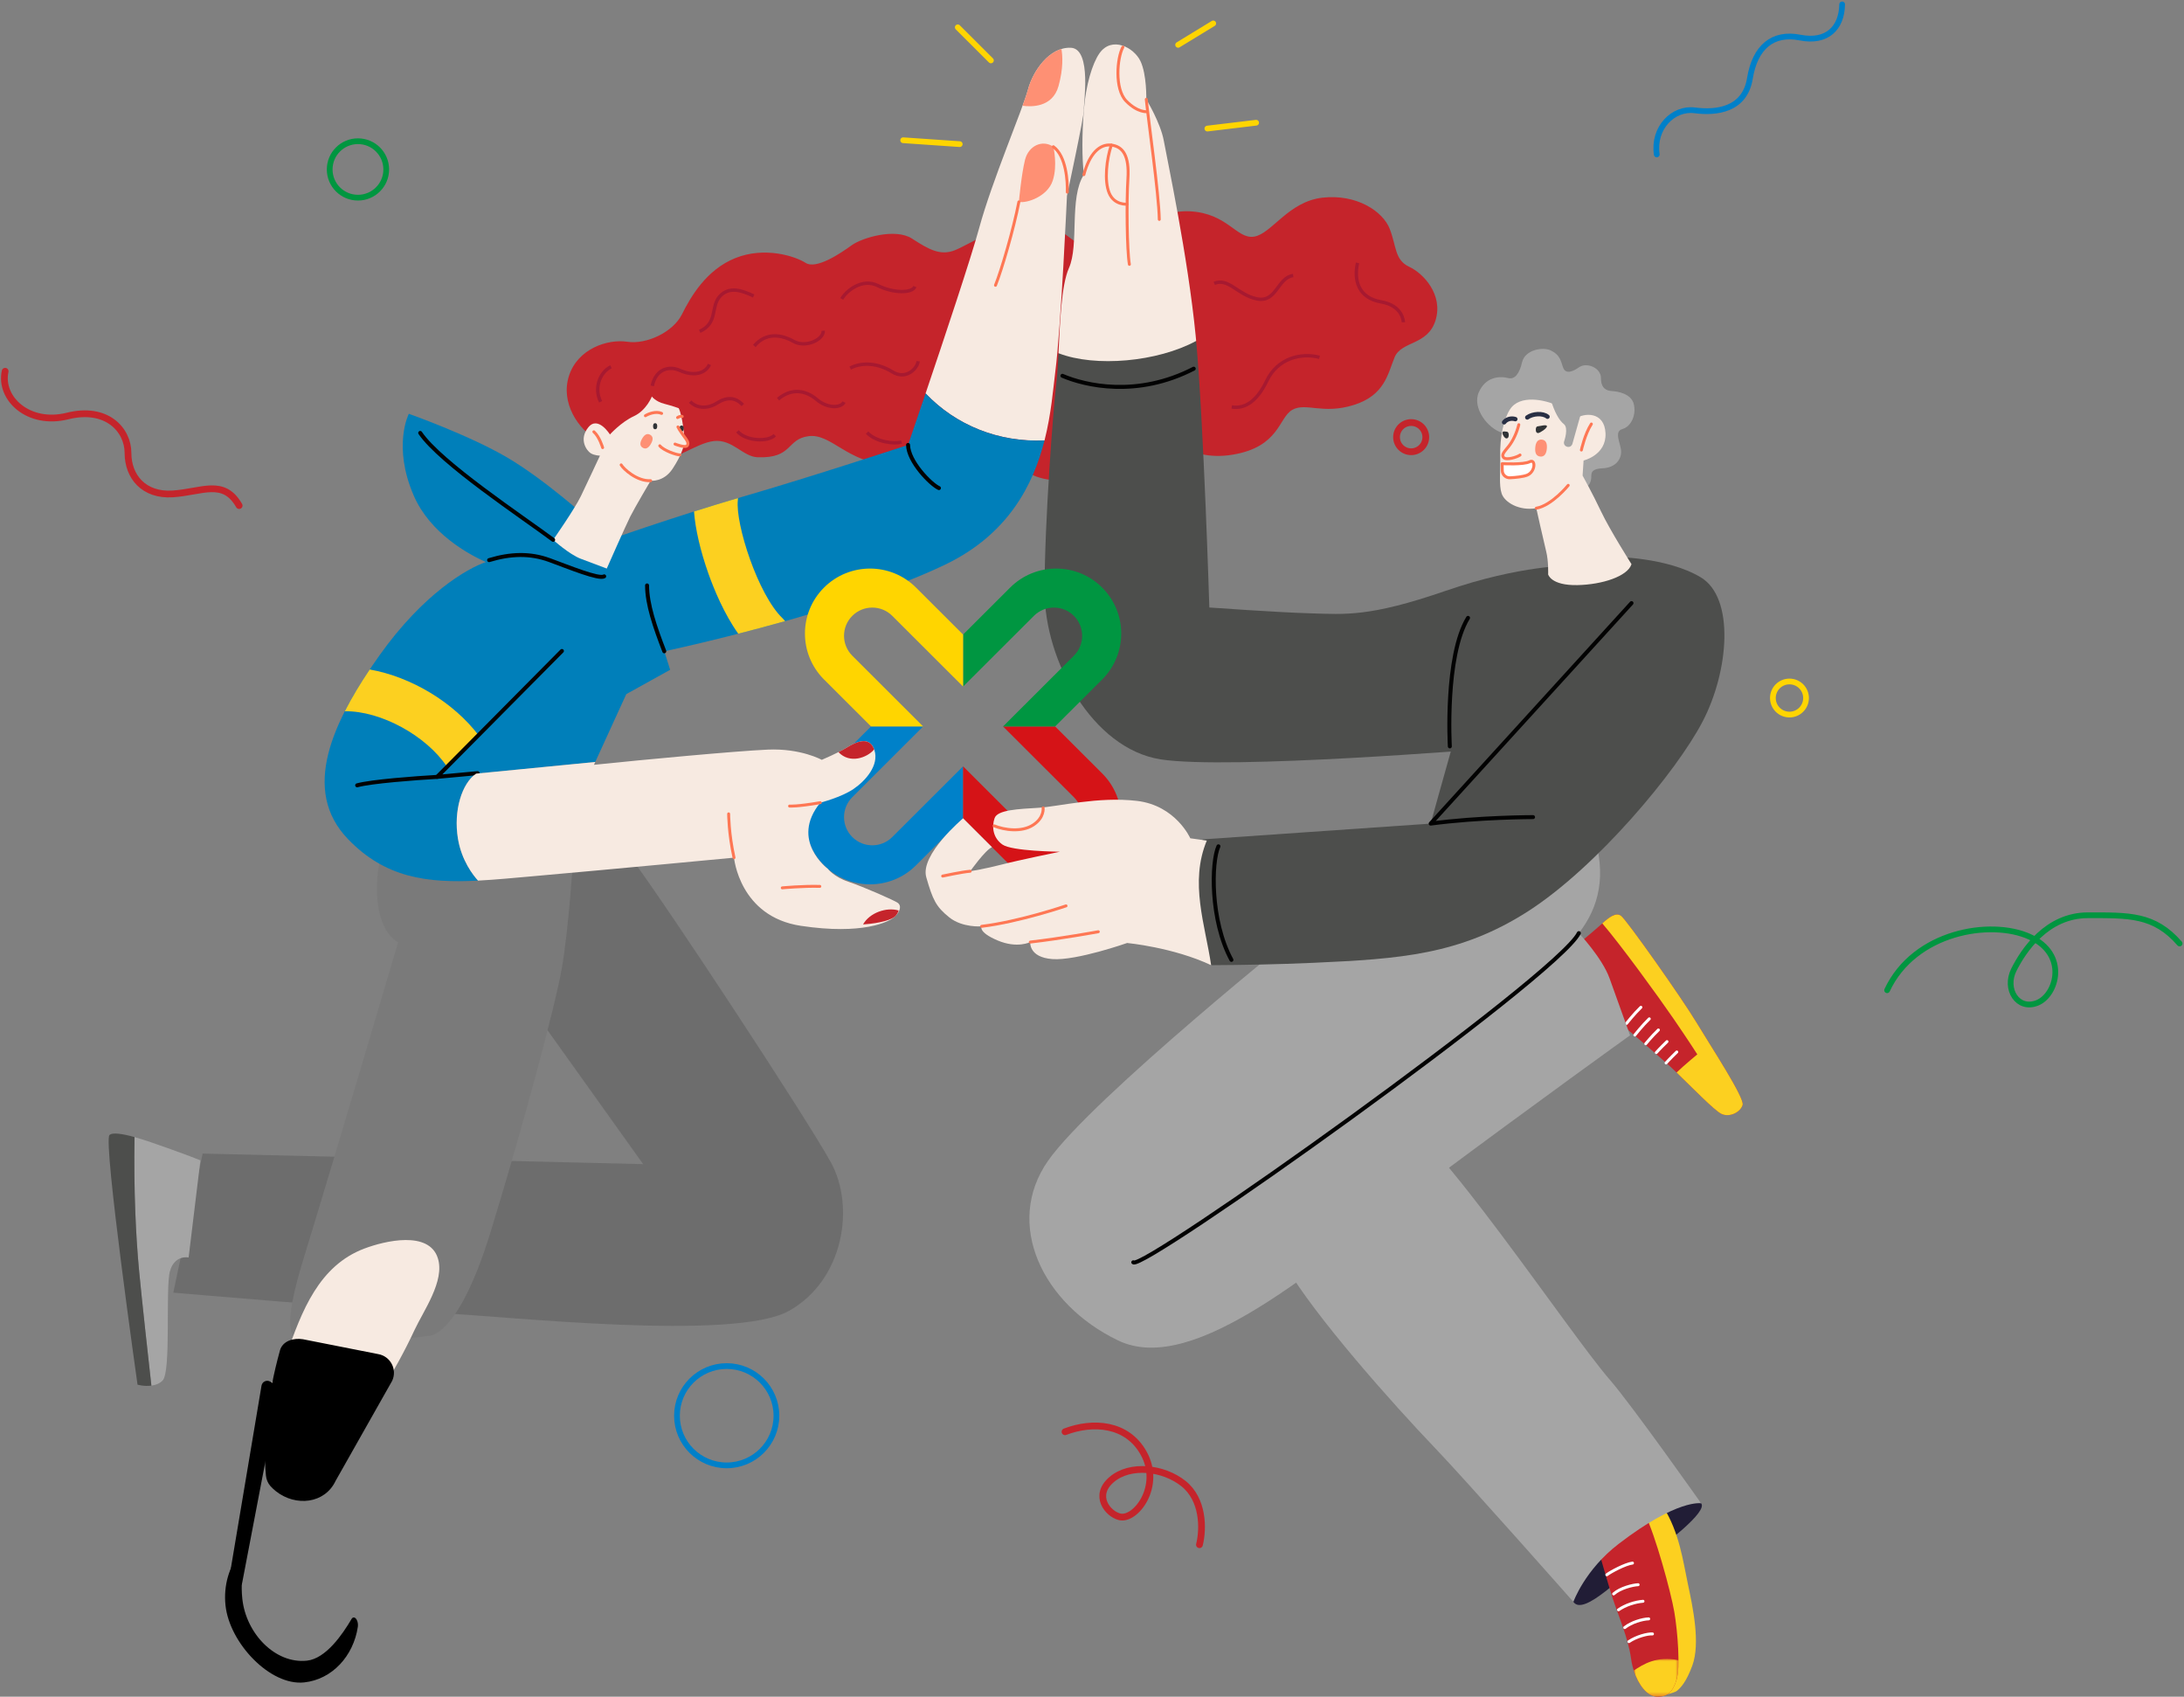 <?xml version="1.0" encoding="UTF-8"?>
<svg width="497px" height="386px" viewBox="0 0 497 386" version="1.1" xmlns="http://www.w3.org/2000/svg" xmlns:xlink="http://www.w3.org/1999/xlink">
    <rect x="0" y="0" width="497" height="386" fill="#808080" stroke="none"/>
    <title>EB83E237-3E94-459A-A87E-217DCE9F5C31</title>
    <defs>
        <polygon id="path-1" points="0 0 10.235 0 10.235 8.596 0 8.596"></polygon>
    </defs>
    <g id="3-Formacion" stroke="none" stroke-width="1" fill="none" fill-rule="evenodd">
        <g id="Once-Formacion" transform="translate(-835, -675)">
            <g id="Group-234" transform="translate(836, 676)">
                <path d="M212.238,179.256 L202.045,189.43 C199.534,191.936 195.464,191.936 192.954,189.43 C190.443,186.924 190.443,182.862 192.954,180.356 L203.147,170.182 L209.073,164.267 L197.221,164.267 L197.221,164.267 L186.513,174.955 C180.73,180.727 180.73,190.086 186.514,195.858 C192.297,201.63 201.673,201.63 207.456,195.858 L218.164,185.17 L218.164,173.341 L212.238,179.256 Z" id="Fill-1" fill="#0081C9"></path>
                <path d="M249.815,174.955 L239.107,164.267 L239.107,164.267 L227.255,164.267 L233.181,170.182 L243.374,180.356 C245.885,182.862 245.885,186.924 243.374,189.43 C240.864,191.936 236.794,191.936 234.283,189.43 L224.09,179.256 L218.164,173.341 L218.164,173.341 L218.164,185.17 L218.164,185.17 L228.872,195.858 C234.655,201.63 244.031,201.63 249.815,195.858 C255.598,190.086 255.598,180.727 249.815,174.955" id="Fill-3" fill="#D51317"></path>
                <path d="M142.454,193.942 C150.844,205.169 182.574,253.433 188.091,263.462 C193.608,273.491 191.039,290.152 178.602,297.193 C166.164,304.234 114.047,298.427 99.525,297.759 C85.003,297.092 38.44,293.078 38.44,293.078 L45.118,261.441 L145.36,263.842 L114.18,220.201 L125.35,187.736 L142.454,193.942 Z" id="Fill-5" fill="#6D6D6D"></path>
                <path d="M86.49,191.242 C83.828,198.107 83.828,210.066 89.597,213.388 C89.597,213.388 74.953,262.995 68.075,285.362 C61.196,307.73 68.112,302.896 68.112,302.896 C68.112,302.896 71.884,304.667 81.647,304.224 C91.409,303.781 96.513,302.896 96.513,302.896 C96.513,302.896 103.131,303.744 110.675,279.162 C118.219,254.58 125.319,228.004 126.872,219.146 C128.426,210.287 129.535,193.014 129.535,193.014 L86.49,191.242 Z" id="Fill-7" fill="#7A7A7A"></path>
                <path d="M59.664,316.246 C60.293,313.679 63.133,310.357 64.07,307.617 C67.654,297.129 71.641,286.921 81.93,283.044 C86.588,281.288 96.616,278.91 98.635,285.233 C100.293,290.426 95.343,297.231 93.281,301.682 C88.834,311.286 82.835,320.097 77.727,329.361 C72.937,338.05 79.116,323.657 75.06,332.656 C74.333,334.269 74.878,332.688 73.795,333.858 C70.648,337.257 69.973,336.797 67.996,334.235 C65.677,331.227 60.97,338.252 61.064,334.49 C61.337,323.511 57.058,326.873 59.664,316.246" id="Fill-9" fill="#F7EAE1"></path>
                <path d="M67.953,303.682 L85.033,307.054 C87.862,307.526 89.457,310.566 88.233,313.155 L75.365,335.909 C72.914,341.097 66.31,341.815 61.798,338.263 C61.336,337.899 60.913,337.503 60.531,337.072 C59.937,336.403 59.597,335.548 59.512,334.658 C58.773,326.895 59.737,316.923 62.71,306.218 C63.302,304.087 65.767,303.318 67.953,303.682" id="Fill-11" fill="#000000"></path>
                <path d="M60.524,313.337 L62.613,314.656 L54.122,359.043 C53.828,360.578 51.983,361.225 50.793,360.209 L58.513,314.234 C58.67,313.303 59.725,312.832 60.524,313.337" id="Fill-13" fill="#000000"></path>
                <path d="M80.161,367.477 C79.815,366.872 79.303,366.805 78.997,367.325 C76.986,370.747 73.189,376.345 68.828,376.807 C61.674,377.564 54.989,370.686 54.142,362.712 C53.834,359.813 54.042,356.714 54.774,353.908 C55.066,352.79 54.252,351.497 53.694,352.193 C51.17,355.34 49.83,359.644 50.317,364.226 C51.23,372.824 60.491,382.567 68.207,381.751 C74.573,381.077 79.437,375.762 80.431,369.094 C80.513,368.545 80.412,367.917 80.161,367.477 Z" id="Fill-15" fill="#000000"></path>
                <path d="M134.86,99.115 C130.644,96.679 126.484,90.699 128.481,84.498 C130.478,78.297 137.301,76.083 141.738,76.747 C146.176,77.412 152.167,74.533 154.164,70.546 C156.161,66.56 159.711,60.359 166.367,57.702 C173.023,55.044 179.901,57.259 182.342,58.809 C184.783,60.359 190.33,56.594 192.771,54.823 C195.211,53.051 202.755,50.836 206.527,53.272 C210.299,55.709 212.961,57.259 216.29,55.93 C219.618,54.601 228.937,48.622 234.484,49.065 C240.031,49.508 243.581,55.487 246.909,55.044 C250.237,54.601 261.109,46.629 269.763,47.071 C278.416,47.515 280.413,53.494 284.407,52.83 C288.4,52.165 292.172,44.857 299.938,43.971 C307.704,43.085 313.695,47.071 315.248,51.058 C316.801,55.044 316.357,58.145 319.685,59.695 C323.014,61.245 327.451,66.117 325.676,71.875 C323.901,77.633 317.91,76.526 316.357,80.291 C314.804,84.056 314.139,88.928 307.038,91.142 C299.938,93.357 296.166,90.478 293.06,92.25 C289.954,94.021 290.175,100.665 279.525,102.437 C268.875,104.208 264.659,97.122 259.112,98.007 C253.566,98.893 248.462,109.302 238.256,108.195 C228.049,107.087 227.827,97.786 221.615,97.343 C215.402,96.9 210.077,105.094 200.98,104.651 C191.883,104.208 188.111,97.564 183.008,98.229 C177.905,98.893 179.458,103.323 171.396,103.027 C168.057,102.905 165.701,98.893 161.486,99.336 C157.27,99.779 151.945,104.43 146.842,104.208 C141.738,103.987 134.86,99.115 134.86,99.115" id="Fill-17" fill="#C5242B"></path>
                <path d="M357.036,214.679 C357.036,214.679 361.509,210.974 363.1,209.541 C364.691,208.109 366.58,206.33 367.917,207.373 C369.255,208.416 381.719,226.072 385.032,231.575 C388.344,237.079 396.009,248.733 395.559,250.366 C395.109,251.999 392.576,253.331 390.692,252.386 C388.809,251.441 382.325,244.593 379.007,241.565 C375.689,238.538 369.499,233.325 369.499,233.325 L357.036,214.679 Z" id="Fill-19" fill="#C5242B"></path>
                <path d="M363.623,209.072 C367.747,213.855 376.325,225.641 379.775,230.673 C383.402,235.963 385.247,238.872 385.247,238.872 C385.247,238.872 382.182,241.395 380.53,243.001 C384.016,246.36 389.067,251.57 390.692,252.386 C392.576,253.331 395.109,251.999 395.559,250.366 C396.009,248.733 388.344,237.079 385.032,231.575 C381.719,226.071 369.255,208.416 367.917,207.373 C366.724,206.442 365.091,207.759 363.623,209.072" id="Fill-21" fill="#FCD020"></path>
                <path d="M380.577,238.325 C379.011,239.832 378.14,240.821 378.14,240.821" id="Stroke-23" stroke="#FFFFFF" stroke-width="0.667" stroke-linecap="round" stroke-linejoin="round"></path>
                <path d="M378.349,235.968 C376.783,237.475 375.913,238.464 375.913,238.464" id="Stroke-25" stroke="#FFFFFF" stroke-width="0.667" stroke-linecap="round" stroke-linejoin="round"></path>
                <path d="M376.395,233.315 C374.829,234.822 373.511,236.453 373.511,236.453" id="Stroke-27" stroke="#FFFFFF" stroke-width="0.667" stroke-linecap="round" stroke-linejoin="round"></path>
                <path d="M374.317,230.785 C372.751,232.292 371.034,234.467 371.034,234.467" id="Stroke-29" stroke="#FFFFFF" stroke-width="0.667" stroke-linecap="round" stroke-linejoin="round"></path>
                <path d="M372.412,228.156 C370.846,229.663 369.13,231.838 369.13,231.838" id="Stroke-31" stroke="#FFFFFF" stroke-width="0.667" stroke-linecap="round" stroke-linejoin="round"></path>
                <path d="M386.119,341.005 C387.693,342.894 377.979,350.34 373.31,353.616 C368.64,356.892 359.407,366.876 357.047,363.425 C354.688,359.973 363.359,352.001 368.504,347.643 C373.649,343.285 383.58,337.96 386.119,341.005" id="Fill-33" fill="#211D36"></path>
                <path d="M377.464,341.771 C381.188,347.633 382.02,354.285 383.128,359.485 C384.221,364.622 385.987,372.827 384.109,377.93 C382.685,381.798 381.385,383.025 380.623,383.658 C379.86,384.292 375.921,384.986 375.921,384.986 L371.299,345.602 L377.464,341.771 Z" id="Fill-35" fill="#FCD020"></path>
                <path d="M373.384,343.613 C375.648,348.11 379.238,361.168 380.016,365.74 C380.793,370.312 381.396,378.314 380.542,381.084 C379.689,383.854 378.512,385.153 375.921,384.986 C373.329,384.819 370.798,380.93 370.166,376.301 C369.535,371.672 367.177,366.287 365.942,362.481 C364.901,359.278 362.401,350.412 362.401,350.412 L373.384,343.613 Z" id="Fill-37" fill="#C5242B"></path>
                <g id="Group-41" transform="translate(370.786, 376.404)">
                    <mask id="mask-2" fill="white">
                        <use xlink:href="#path-1"></use>
                    </mask>
                    <g id="Clip-40"></g>
                    <path d="M0,2.644 C1.061,5.973 3.078,8.449 5.135,8.582 C7.726,8.749 8.903,7.45 9.756,4.68 C10.047,3.737 10.196,2.157 10.235,0.303 C5.222,-0.773 2.115,1.254 0,2.644" id="Fill-39" fill="#FCD020" mask="url(#mask-2)"></path>
                </g>
                <path d="M369.682,372.47 C371.359,371.326 373.93,370.637 375.047,370.722" id="Stroke-42" stroke="#FFFFFF" stroke-width="0.667" stroke-linecap="round" stroke-linejoin="round"></path>
                <path d="M368.728,369.278 C370.245,368.084 372.674,367.349 374.186,367.294" id="Stroke-44" stroke="#FFFFFF" stroke-width="0.667" stroke-linecap="round" stroke-linejoin="round"></path>
                <path d="M367.315,365.236 C368.887,364.146 371.086,363.431 372.889,363.291" id="Stroke-46" stroke="#FFFFFF" stroke-width="0.667" stroke-linecap="round" stroke-linejoin="round"></path>
                <path d="M366.206,361.619 C367.685,360.29 370.535,359.573 371.782,359.523" id="Stroke-48" stroke="#FFFFFF" stroke-width="0.667" stroke-linecap="round" stroke-linejoin="round"></path>
                <path d="M364.653,357.263 C365.464,356.639 368.854,354.795 370.496,354.606" id="Stroke-50" stroke="#FFFFFF" stroke-width="0.667" stroke-linecap="round" stroke-linejoin="round"></path>
                <path d="M315.47,251.922 C325.138,255.562 355.852,301.972 365.324,312.88 C370.408,318.735 386.118,341.005 386.118,341.005 C386.118,341.005 380.767,339.952 367.375,350.212 C359.611,356.161 357.048,363.425 357.048,363.425 C357.048,363.425 332.569,335.74 325.676,328.547 C315.913,318.36 298.109,298.336 291.507,286.913 C285.084,275.799 282.655,268.151 293.258,259.734 C303.861,251.317 309.545,249.692 315.47,251.922" id="Fill-52" fill="#A5A5A5"></path>
                <path d="M361.621,188.695 C364.616,197.997 362.952,205.305 358.292,211.284 C358.292,211.284 363.617,216.932 365.282,221.582 C366.946,226.233 369.941,234.538 369.941,234.538 C369.941,234.538 348.641,249.818 323.679,268.421 C298.718,287.023 270.761,312.27 253.455,303.965 C236.148,295.66 227.495,277.39 237.479,263.106 C247.464,248.822 296.388,209.623 296.388,209.623 L361.621,188.695 Z" id="Fill-54" fill="#A5A5A5"></path>
                <path d="M340.912,97.491 C337.584,96.531 333.96,91.806 335.513,88.263 C337.066,84.72 340.188,84.502 342.243,85.015 C343.722,85.384 344.791,83.947 345.349,81.472 C346.015,78.519 350.157,77.855 351.932,78.74 C353.707,79.626 354.077,80.586 354.668,82.505 C355.26,84.425 357.225,83.334 358.292,82.579 C360.068,81.324 363.321,82.653 363.321,85.015 C363.321,87.377 364.579,87.894 365.836,87.968 C367.094,88.042 370.193,88.53 370.791,90.921 C371.383,93.283 370.274,96.014 368.203,96.605 C366.132,97.195 367.907,100.001 367.907,101.772 C367.907,103.544 366.65,105.389 363.691,105.537 C360.733,105.685 361.201,106.871 361.103,107.826 C360.807,110.704 357.996,109.966 357.996,109.966 L340.912,97.491 Z" id="Fill-56" fill="#A5A5A5"></path>
                <path d="M356.517,127.684 L337.878,169.316 C337.878,169.316 278.638,174.191 263.105,171.754 C247.576,169.316 236.704,149.387 236.704,133.441 C236.704,117.494 238.699,91.732 239.439,85.531 C239.633,83.91 239.756,81.752 239.873,79.355 C248.273,79.421 262.445,78.076 271.202,76.564 C272.924,95.345 274.201,137.207 274.201,137.207 C274.201,137.207 289.511,138.312 297.274,138.535 C305.041,138.755 310.588,139.421 327.896,133.441 C345.201,127.461 356.517,127.684 356.517,127.684" id="Fill-58" fill="#4D4E4C"></path>
                <path d="M386.472,163.116 C380.48,174.634 362.285,196.335 346.755,206.301 C331.222,216.267 317.468,217.152 297.941,218.038 C289.774,218.408 281.484,218.548 274.612,218.581 C269.424,210.896 269.291,197.43 272.687,189.961 L324.567,186.37 C324.567,186.37 327.017,177.479 329.892,167.324 C335.661,146.95 348.752,132.704 351.414,129.012 L366.058,125.689 C366.058,125.689 378.261,125.689 386.028,130.341 C393.794,134.993 392.463,151.602 386.472,163.116" id="Fill-60" fill="#4D4E4C"></path>
                <path d="M271.202,76.564 C262.415,81.337 248.244,82.614 239.873,79.355 C240.206,72.589 240.5,63.914 242.248,59.989 C244.617,54.674 242.249,44.045 245.651,38.731 C245.207,35.038 245.207,29.577 245.651,23.967 C246.095,18.356 247.576,13.428 249.201,11.12 C252.013,7.135 257.041,9.791 258.522,12.892 C260,15.992 259.853,21.602 259.853,21.602 C259.853,21.602 263.105,26.92 263.846,31.053 C264.587,35.188 269.318,57.258 271.096,75.419 C271.132,75.789 271.169,76.171 271.202,76.564" id="Fill-62" fill="#F7EAE1"></path>
                <path d="M342.613,92.139 C341.228,94.281 340.283,98.34 340.394,102.88 C340.481,106.423 340.061,109.302 340.727,111.295 C341.393,113.288 344.721,115.281 348.603,114.617 C348.603,114.617 350.305,122.257 350.859,124.472 C351.414,126.687 351.303,129.676 351.303,129.676 C351.303,129.676 351.92,132.23 357.959,132.112 C363.617,132.002 369.386,130.119 370.274,127.351 C370.274,127.351 365.356,119.6 363.359,115.392 C361.362,111.184 359.143,107.198 359.143,107.198 L359.365,103.765 C359.365,103.765 364.579,102.547 364.357,97.565 C364.135,92.582 359.476,92.803 357.368,94.353 C357.368,94.353 356.258,92.582 353.374,91.253 C350.49,89.924 344.832,88.706 342.613,92.139" id="Fill-64" fill="#F7EAE1"></path>
                <path d="M351.858,89.813 C352.745,92.766 353.781,94.612 354.89,95.497 C356,96.383 354.964,99.336 354.964,99.336 C354.509,100.598 356.358,101.262 356.813,100.001 L358.958,92.397 L351.858,89.813 Z" id="Fill-66" fill="#A5A5A5"></path>
                <path d="M349.019,97.522 C348.668,97.522 348.49,97.262 348.49,96.75 C348.49,96.238 348.668,95.978 349.019,95.978 C349.369,95.978 351.025,95.466 351.025,95.978 C351.025,96.489 349.369,97.522 349.019,97.522" id="Fill-68" fill="#303336"></path>
                <path d="M341.807,98.74 C341.457,98.74 340.912,98.002 340.912,97.491 C340.912,96.979 341.457,97.196 341.807,97.196 C342.157,97.196 342.336,97.456 342.336,97.968 C342.336,98.48 342.157,98.74 341.807,98.74" id="Fill-70" fill="#303336"></path>
                <path d="M344.628,95.617 C344.214,97.34 343.356,99.241 342.372,100.485 C341.387,101.729 340.586,102.448 341.171,103.101 C341.755,103.754 344.211,103.034 344.906,102.517" id="Stroke-72" stroke="#FE7754" stroke-width="0.667" stroke-linecap="round" stroke-linejoin="round"></path>
                <path d="M346.551,93.966 C347.772,93.08 350.101,92.914 351.155,93.8" id="Stroke-74" stroke="#292F44" stroke-width="1.001" stroke-linecap="round" stroke-linejoin="round"></path>
                <path d="M343.833,94.353 C342.835,94.021 341.781,94.409 341.282,95.073" id="Stroke-76" stroke="#292F44" stroke-width="1.001" stroke-linecap="round" stroke-linejoin="round"></path>
                <path d="M348.604,114.617 C352.154,114.008 355.87,109.413 355.87,109.413" id="Stroke-78" stroke="#FE7754" stroke-width="0.667" stroke-linecap="round" stroke-linejoin="round"></path>
                <path d="M361.14,95.461 C359.642,97.786 358.865,101.385 358.865,101.385" id="Stroke-80" stroke="#FE7754" stroke-width="0.667" stroke-linecap="round" stroke-linejoin="round"></path>
                <path d="M349.515,102.864 C348.642,102.787 348.255,102.097 348.37,100.821 C348.483,99.544 348.986,98.934 349.859,99.012 C350.733,99.089 351.119,99.778 351.005,101.055 C350.891,102.332 350.389,102.942 349.515,102.864" id="Fill-82" fill="#FE9074"></path>
                <path d="M340.838,104.485 C340.838,104.485 345.719,104.762 347.106,104.042 C348.493,103.322 348.437,106.312 346.551,107.087 C345.642,107.461 343.935,107.624 342.633,107.696 C341.683,107.748 340.881,107.004 340.865,106.054 L340.838,104.485 Z" id="Fill-84" fill="#FFFFFF"></path>
                <path d="M340.838,104.485 C340.838,104.485 345.719,104.762 347.106,104.042 C348.493,103.322 348.437,106.312 346.551,107.087 C345.642,107.461 343.935,107.624 342.633,107.696 C341.683,107.748 340.881,107.004 340.865,106.054 L340.838,104.485 Z" id="Stroke-86" stroke="#FE7754" stroke-width="0.667" stroke-linecap="round" stroke-linejoin="round"></path>
                <path d="M274.612,218.581 C265.969,214.507 255.495,213.532 255.495,213.532 C255.495,213.532 243.953,217.593 238.489,217.194 C233.024,216.791 233.458,213.317 233.458,213.317 C233.458,213.317 230.509,214.855 226.012,212.95 C221.509,211.046 222.382,209.743 222.382,209.743 C222.382,209.743 218.021,210.114 215.004,207.691 C211.984,205.266 211.261,203.695 209.785,198.568 C208.308,193.443 218.164,185.17 218.164,185.17 L224.733,191.727 C223.157,192.447 219.783,197.209 219.783,197.209 C219.783,197.209 223.249,196.653 226.901,195.7 C230.501,194.758 239.886,192.821 240.176,192.771 C239.865,192.756 229.298,192.662 227.121,191.138 C224.912,189.592 224.669,187.021 225.333,185.127 C225.993,183.234 230.754,183.054 235.315,182.775 C239.875,182.498 248.864,180.166 257.717,181.202 C266.567,182.237 269.87,189.711 269.87,189.711 L273.624,190.233 C269.654,199.76 273.257,209.413 274.612,218.581" id="Fill-88" fill="#F7EAE1"></path>
                <path d="M222.382,209.743 C230.998,208.703 241.588,205.087 241.588,205.087" id="Stroke-90" stroke="#FE7754" stroke-width="0.667" stroke-linecap="round" stroke-linejoin="round"></path>
                <path d="M233.458,213.318 C240.393,212.537 248.934,210.97 248.934,210.97" id="Stroke-92" stroke="#FE7754" stroke-width="0.667" stroke-linecap="round" stroke-linejoin="round"></path>
                <path d="M225.229,186.878 C227.561,187.829 231.474,188.389 234.092,186.693 C236.709,184.997 236.373,182.791 236.373,182.791" id="Stroke-94" stroke="#FE7754" stroke-width="0.667" stroke-linecap="round" stroke-linejoin="round"></path>
                <path d="M219.783,197.209 C218,197.337 213.517,198.306 213.517,198.306" id="Stroke-96" stroke="#FE7754" stroke-width="0.667" stroke-linecap="round" stroke-linejoin="round"></path>
                <path d="M245.651,38.731 C246.909,34.005 249.239,31.68 251.901,32.012 C254.564,32.345 256.006,34.448 255.673,39.653 C255.34,44.857 255.451,55.93 256.006,59.141" id="Stroke-98" stroke="#FE7754" stroke-width="0.667" stroke-linecap="round" stroke-linejoin="round"></path>
                <path d="M259.853,21.602 C260.222,25.664 262.736,43.159 262.81,48.917" id="Stroke-100" stroke="#FE7754" stroke-width="0.667" stroke-linecap="round" stroke-linejoin="round"></path>
                <path d="M251.901,32.012 C250.829,35.113 250.237,40.133 251.421,42.938 C252.604,45.743 255.488,45.448 255.488,45.448" id="Stroke-102" stroke="#FE7754" stroke-width="0.667" stroke-linecap="round" stroke-linejoin="round"></path>
                <path d="M254.527,9.719 C253.196,12.155 252.604,19.241 255.266,21.973 C257.929,24.704 260.074,24.409 260.074,24.409" id="Stroke-104" stroke="#FE7754" stroke-width="0.667" stroke-linecap="round" stroke-linejoin="round"></path>
                <path d="M370.274,136.209 L324.567,186.37 C335.587,184.893 347.864,184.893 347.864,184.893" id="Stroke-106" stroke="#020202" stroke-width="0.906" stroke-linecap="round" stroke-linejoin="round"></path>
                <path d="M240.77,84.498 C245.948,86.713 257.781,89.518 270.65,82.874" id="Stroke-108" stroke="#020202" stroke-width="0.906" stroke-linecap="round" stroke-linejoin="round"></path>
                <path d="M333.072,139.568 C327.747,148.279 328.93,168.801 328.93,168.801" id="Stroke-110" stroke="#020202" stroke-width="0.906" stroke-linecap="round" stroke-linejoin="round"></path>
                <path d="M276.271,191.537 C274.644,195.081 274.348,208.368 279.229,217.374" id="Stroke-112" stroke="#020202" stroke-width="0.906" stroke-linecap="round" stroke-linejoin="round"></path>
                <path d="M358.292,211.284 C353.364,221.127 258.753,288.401 256.894,286.175" id="Stroke-114" stroke="#020202" stroke-width="0.906" stroke-linecap="round" stroke-linejoin="round"></path>
                <path d="M33.45,314.235 C32.88,309.169 31.264,294.593 30.64,287.972 C29.925,280.362 29.408,269.832 29.613,257.685 C33.452,258.75 42.961,262.288 44.606,262.975 L41.926,285.075 C41.926,285.075 38.724,284.392 37.665,288.226 C36.608,292.057 38.001,311.068 35.995,313.075 C35.28,313.792 34.349,314.114 33.45,314.235" id="Fill-116" fill="#A5A5A5"></path>
                <path d="M33.45,314.235 C31.826,314.454 30.296,314.012 30.296,314.012 C30.296,314.012 22.439,258.734 23.909,257.232 C24.562,256.563 26.9,256.937 29.613,257.685 C29.408,269.832 29.925,280.362 30.64,287.972 C31.264,294.593 32.88,309.169 33.45,314.235" id="Fill-118" fill="#4D4E4C"></path>
                <path d="M245.651,23.967 C245.801,24.926 241.805,43.529 241.805,43.529 C241.805,43.529 240.473,73.205 239.142,83.614 C238.642,87.529 238.235,93.14 236.693,99.2 C226.298,99.67 216.543,95.774 209.631,88.499 C213.798,76.188 219.98,57.681 221.838,50.835 C224.72,40.206 231.823,23.597 232.93,19.388 C234.041,15.183 237.811,9.645 242.692,9.865 C247.576,10.088 245.501,23.008 245.651,23.967" id="Fill-120" fill="#F7EAE1"></path>
                <path d="M236.693,99.2 C234.138,109.253 228.467,120.555 214.071,127.461 C190.995,138.536 150.171,147.173 150.171,147.173 L151.502,151.379 L141.518,156.916 L134.458,172.35 L107.346,175 C104.093,177.215 102.171,183.418 103.205,189.765 C104.026,194.803 106.709,198.166 107.783,199.341 C96.193,199.934 86.698,198.719 78.208,189.915 C67.479,178.79 74.508,163.339 85.38,148.059 C95.359,134.034 105.334,128.313 109.564,126.868 C105.614,125.096 96.867,120.348 93.147,111.737 C88.266,100.442 92.036,93.137 92.036,93.137 C92.036,93.137 105.794,98.008 114.448,103.1 C123.102,108.194 132.864,117.052 132.864,117.052 L135.302,122.589 C135.302,122.589 152.833,116.389 168.143,111.96 C183.452,107.532 205.641,100.223 205.641,100.223 C205.641,100.223 207.329,95.308 209.631,88.499 C216.543,95.774 226.298,99.67 236.693,99.2" id="Fill-122" fill="#007FBA"></path>
                <path d="M105.989,168.123 C106.762,167.69 107.4,167.055 107.964,166.36 C102.27,158.809 92.608,152.987 83.133,151.309 C80.994,154.495 79.064,157.676 77.471,160.809 C85.677,160.689 96.069,166.427 100.702,173.411 C100.751,173.341 100.809,173.275 100.885,173.217 C101.499,172.751 101.763,171.885 102.352,171.362 C102.998,170.79 103.712,170.283 104.367,169.717 C104.778,169.362 105.195,169.014 105.612,168.664 C105.635,168.456 105.748,168.257 105.989,168.123" id="Fill-124" fill="#FCD020"></path>
                <path d="M137.8,97.841 C137.8,97.841 135.082,93.468 132.863,96.236 C130.644,99.004 132.53,101.551 133.418,102.104 C134.305,102.658 135.526,102.658 135.526,102.658 C135.526,102.658 132.641,108.859 131.199,111.849 C129.757,114.838 124.876,121.814 124.876,121.814 C124.876,121.814 128.537,125.136 131.199,126.133 C133.862,127.129 137.079,128.347 137.079,128.347 C137.079,128.347 141.35,118.659 142.404,116.555 C143.458,114.451 147.063,108.361 147.063,108.361 C147.063,108.361 150.003,108.748 152.056,105.648 C154.108,102.547 154.552,100.554 154.552,100.554 C154.552,100.554 155.273,100.831 155.495,100.167 C155.717,99.502 154.718,98.34 154.718,98.34 C154.718,98.34 154.33,93.578 153.443,91.862 C153.443,91.862 152.111,91.364 150.17,90.865 C148.15,90.347 147.341,89.204 147.341,89.204 C147.341,89.204 146.12,92.36 143.236,93.689 C140.352,95.018 137.8,97.841 137.8,97.841" id="Fill-126" fill="#F7EAE1"></path>
                <path d="M148.089,96.654 C147.775,96.654 147.616,96.421 147.616,95.963 C147.616,95.506 147.775,95.273 148.089,95.273 C148.402,95.273 148.561,95.506 148.561,95.963 C148.561,96.421 148.402,96.654 148.089,96.654" id="Fill-128" fill="#303336"></path>
                <path d="M154.107,97.18 C153.794,97.18 153.634,96.947 153.634,96.49 C153.634,96.032 153.794,95.799 154.107,95.799 C154.42,95.799 154.58,96.032 154.58,96.49 C154.58,96.947 154.42,97.18 154.107,97.18" id="Fill-130" fill="#303336"></path>
                <path d="M153.276,96.125 C153.498,96.679 154.718,98.34 154.718,98.34 C155.19,98.976 155.828,99.724 155.412,100.36 C154.996,100.997 152.61,100.028 152.61,100.028" id="Stroke-132" stroke="#FE7754" stroke-width="0.667" stroke-linecap="round" stroke-linejoin="round"></path>
                <path d="M153.72,102.492 C152.916,102.492 149.976,101.468 149.144,100.416" id="Stroke-134" stroke="#FE7754" stroke-width="0.667" stroke-linecap="round" stroke-linejoin="round"></path>
                <path d="M145.871,93.578 C146.537,93.163 148.256,92.471 149.56,93.052" id="Stroke-136" stroke="#FE7754" stroke-width="0.667" stroke-linecap="round" stroke-linejoin="round"></path>
                <path d="M153.193,93.993 C153.747,93.606 154.247,93.744 154.247,93.744" id="Stroke-138" stroke="#FE7754" stroke-width="0.667" stroke-linecap="round" stroke-linejoin="round"></path>
                <path d="M134.139,97.232 C135.415,98.34 136.136,100.831 136.136,100.831" id="Stroke-140" stroke="#FE7754" stroke-width="0.667" stroke-linecap="round" stroke-linejoin="round"></path>
                <path d="M147.063,108.361 C143.902,108.527 140.851,105.648 140.352,104.762" id="Stroke-142" stroke="#FE7754" stroke-width="0.667" stroke-linecap="round" stroke-linejoin="round"></path>
                <path d="M145.281,100.874 C144.609,100.495 144.55,99.802 145.106,98.82 C145.662,97.837 146.288,97.53 146.96,97.909 C147.632,98.288 147.691,98.981 147.135,99.964 C146.578,100.946 145.953,101.253 145.281,100.874" id="Fill-144" fill="#FE9074"></path>
                <path d="M147.433,86.787 C148.247,82.874 151.353,82.21 153.646,83.243 C156.965,84.74 159.563,83.908 160.45,81.915" id="Stroke-146" stroke="#A71930" stroke-width="0.77"></path>
                <path d="M156.05,90.367 C157.492,91.88 159.933,92.102 162.151,90.699 C164.37,89.297 166.33,89.297 168.031,91.142" id="Stroke-148" stroke="#A71930" stroke-width="0.77"></path>
                <path d="M138.04,82.431 C135.526,83.686 134.121,87.23 135.674,90.404" id="Stroke-150" stroke="#A71930" stroke-width="0.77"></path>
                <path d="M158.231,74.385 C162.447,72.466 160.672,68.775 162.817,66.412 C164.962,64.05 167.846,65.084 170.509,66.339" id="Stroke-152" stroke="#A71930" stroke-width="0.77"></path>
                <path d="M170.657,77.707 C173.319,74.533 176.869,75.123 179.606,76.673 C182.342,78.224 186.484,76.231 186.336,74.237" id="Stroke-154" stroke="#A71930" stroke-width="0.77"></path>
                <path d="M176.056,89.813 C179.088,87.23 182.342,87.747 184.857,89.887 C187.371,92.028 190.404,91.807 191.07,90.478" id="Stroke-156" stroke="#A71930" stroke-width="0.77"></path>
                <path d="M192.475,82.727 C195.433,81.25 198.983,81.693 202.089,83.613 C205.196,85.532 207.784,82.8 207.932,81.176" id="Stroke-158" stroke="#A71930" stroke-width="0.77"></path>
                <path d="M190.552,67.003 C191.587,65.157 195.211,62.205 198.761,63.976 C202.311,65.748 206.601,65.748 207.193,64.198" id="Stroke-160" stroke="#A71930" stroke-width="0.77"></path>
                <path d="M196.321,97.417 C198.318,99.558 202.533,100.074 204.16,99.558" id="Stroke-162" stroke="#A71930" stroke-width="0.77"></path>
                <path d="M166.811,97.122 C168.66,99.336 173.763,99.631 175.316,98.007" id="Stroke-164" stroke="#A71930" stroke-width="0.77"></path>
                <path d="M275.31,63.46 C278.638,62.131 280.635,66.117 285.072,67.003 C289.51,67.889 289.732,62.131 293.282,61.688" id="Stroke-166" stroke="#A71930" stroke-width="0.77"></path>
                <path d="M307.926,58.809 C307.038,62.795 308.148,66.782 313.251,67.667 C318.354,68.553 318.354,72.318 318.354,72.318" id="Stroke-168" stroke="#A71930" stroke-width="0.77"></path>
                <path d="M299.273,80.291 C295.057,79.183 289.732,80.512 287.291,85.606 C284.85,90.699 281.966,92.028 279.303,91.585" id="Stroke-170" stroke="#A71930" stroke-width="0.77"></path>
                <path d="M205.641,100.223 C205.713,103.987 210.743,109.154 212.666,110.04" id="Stroke-172" stroke="#020202" stroke-width="0.906" stroke-linecap="round" stroke-linejoin="round"></path>
                <path d="M150.171,147.173 C148.025,141.635 146.25,136.468 146.25,132.186" id="Stroke-174" stroke="#020202" stroke-width="0.906" stroke-linecap="round" stroke-linejoin="round"></path>
                <path d="M124.876,121.814 C117.997,116.684 99.212,104.282 94.626,97.491" id="Stroke-176" stroke="#020202" stroke-width="0.906" stroke-linecap="round" stroke-linejoin="round"></path>
                <path d="M126.872,147.098 L98.472,175.74 C98.472,175.74 102.428,175.375 107.687,174.89" id="Stroke-178" stroke="#020202" stroke-width="0.906" stroke-linecap="round" stroke-linejoin="round"></path>
                <path d="M136.487,130.119 C135.304,130.857 128.5,128.052 124.062,126.428 C119.624,124.804 115.187,124.952 110.306,126.428" id="Stroke-180" stroke="#020202" stroke-width="0.906" stroke-linecap="round" stroke-linejoin="round"></path>
                <path d="M98.472,175.74 C93.443,176.035 83.532,176.773 80.278,177.659" id="Stroke-182" stroke="#020202" stroke-width="0.906" stroke-linecap="round" stroke-linejoin="round"></path>
                <path d="M232.93,19.388 C232.718,20.197 232.282,21.465 231.7,23.058 C233.539,23.321 238.505,23.539 239.883,18.577 C241.008,14.524 240.807,11.635 240.541,10.143 C236.723,11.306 233.872,15.825 232.93,19.388" id="Fill-184" fill="#FE9074"></path>
                <path d="M238.7,32.381 C238.7,32.381 239.735,36.589 238.552,40.133 C237.368,43.676 232.709,45.3 230.86,44.931 C230.86,44.931 231.452,38.509 232.265,35.334 C233.079,32.16 236.185,30.684 238.7,32.381" id="Fill-186" fill="#FE9074"></path>
                <path d="M238.7,32.381 C241.658,34.522 241.954,40.354 241.88,42.716" id="Stroke-188" stroke="#FE7754" stroke-width="0.667" stroke-linecap="round" stroke-linejoin="round"></path>
                <path d="M230.86,44.931 C229.676,51.058 226.94,60.433 225.535,63.903" id="Stroke-190" stroke="#FE7754" stroke-width="0.667" stroke-linecap="round" stroke-linejoin="round"></path>
                <path d="M177.074,139.65 C171.496,134.324 166.316,118.193 166.904,112.794 C166.922,112.633 166.93,112.472 166.932,112.313 C163.613,113.286 160.215,114.33 156.935,115.368 C157.221,119.296 158.371,124.313 160.227,129.537 C161.443,132.961 163.738,138.597 167.005,143.172 C170.29,142.33 173.889,141.373 177.653,140.315 C177.481,140.082 177.291,139.857 177.074,139.65" id="Fill-192" fill="#FCD020"></path>
                <path d="M185.671,181.61 C185.671,181.61 190.442,180.391 193.214,178.507 C195.986,176.625 199.095,173.082 197.985,169.649 C196.877,166.216 193.658,167.878 191.663,169.097 C189.664,170.315 186.005,171.864 186.005,171.864 C186.005,171.864 181.234,169.206 173.688,169.539 C166.145,169.872 144.069,171.974 136.637,172.749 C135.836,172.833 135.009,172.916 134.165,172.996 L134.458,172.35 L107.346,175 C104.093,177.215 102.171,183.418 103.205,189.765 C104.026,194.803 106.708,198.166 107.783,199.341 C111.743,199.138 115.946,198.722 120.437,198.329 C138.078,196.777 166.034,194.12 166.034,194.12 C166.034,194.12 167.256,207.519 181.234,209.624 C195.212,211.728 201.372,208.789 202.703,207.461 C204.034,206.129 204.072,204.948 203.295,204.396 C202.518,203.843 195.603,200.778 192.053,199.598 C188.763,198.503 187.365,196.645 187.365,196.645 C187.365,196.645 178.681,190.181 185.671,181.61" id="Fill-194" fill="#F7EAE1"></path>
                <path d="M185.671,181.61 C180.271,182.531 178.681,182.384 178.681,182.384" id="Stroke-196" stroke="#FE7754" stroke-width="0.667" stroke-linecap="round" stroke-linejoin="round"></path>
                <path d="M185.561,200.653 C181.751,200.543 177.017,200.986 177.017,200.986" id="Stroke-198" stroke="#FE7754" stroke-width="0.667" stroke-linecap="round" stroke-linejoin="round"></path>
                <path d="M189.804,170.109 C192.354,172.833 196.313,171.414 197.93,169.498 C196.776,166.271 193.627,167.897 191.663,169.097 C191.128,169.423 190.475,169.772 189.804,170.109" id="Fill-200" fill="#C5242B"></path>
                <path d="M203.513,206.142 C200.725,205.31 196.886,206.645 195.4,209.314 C199.61,209.014 201.989,208.174 202.703,207.461 C203.089,207.075 203.35,206.615 203.513,206.142" id="Fill-202" fill="#C5242B"></path>
                <path d="M166.035,194.12 C164.814,188.584 164.814,184.155 164.814,184.155" id="Stroke-204" stroke="#FE7754" stroke-width="0.667" stroke-linecap="round" stroke-linejoin="round"></path>
                <path d="M428.436,224.275 C434.649,210.987 451.956,208.108 460.831,212.095 C469.706,216.081 467.043,225.382 462.606,227.154 C458.168,228.925 455.062,224.053 457.281,219.624 C459.499,215.195 464.824,207.222 474.143,207.222 C483.462,207.222 489.231,207.001 495,213.645" id="Stroke-206" stroke="#009640" stroke-width="1.306" stroke-linecap="round" stroke-linejoin="round"></path>
                <path d="M0.17,83.459 C-1.161,89.66 5.495,95.861 14.37,93.646 C23.245,91.432 28.127,96.747 28.127,102.062 C28.127,107.377 31.677,111.806 38.333,111.363 C44.989,110.92 49.871,107.82 53.421,114.021" id="Stroke-208" stroke="#C5242B" stroke-width="1.538" stroke-linecap="round" stroke-linejoin="round"></path>
                <path d="M376.022,34.137 C375.137,28.076 379.79,23.467 384.662,24.105 C389.534,24.743 396.036,24.053 397.21,16.854 C398.385,9.656 402.459,6.332 408.62,7.548 C414.78,8.764 418.115,5.366 418.206,0" id="Stroke-210" stroke="#0080C9" stroke-width="1.306" stroke-linecap="round" stroke-linejoin="round"></path>
                <path d="M86.893,37.549 C86.893,41.096 84.013,43.971 80.459,43.971 C76.905,43.971 74.025,41.096 74.025,37.549 C74.025,34.002 76.905,31.126 80.459,31.126 C84.013,31.126 86.893,34.002 86.893,37.549 Z" id="Stroke-212" stroke="#009640" stroke-width="1.306" stroke-linecap="round" stroke-linejoin="round"></path>
                <path d="M241.36,324.727 C247.721,322.308 255.449,322.823 259.231,329.564 C263.471,337.122 257.414,344.982 253.779,344.075 C251.07,343.399 247.721,339.238 251.961,335.61 C256.202,331.982 263.774,332.889 268.318,336.517 C272.861,340.145 272.861,346.796 271.952,350.424" id="Stroke-214" stroke="#C5242B" stroke-width="1.538" stroke-linecap="round" stroke-linejoin="round"></path>
                <path d="M323.457,98.45 C323.457,100.285 321.967,101.772 320.129,101.772 C318.291,101.772 316.801,100.285 316.801,98.45 C316.801,96.616 318.291,95.128 320.129,95.128 C321.967,95.128 323.457,96.616 323.457,98.45 Z" id="Stroke-216" stroke="#C5242B" stroke-width="1.538" stroke-linecap="round" stroke-linejoin="round"></path>
                <path d="M175.686,321.078 C175.686,327.316 170.62,332.372 164.37,332.372 C158.12,332.372 153.054,327.316 153.054,321.078 C153.054,314.84 158.12,309.783 164.37,309.783 C170.62,309.783 175.686,314.84 175.686,321.078 Z" id="Stroke-218" stroke="#0080C9" stroke-width="1.306" stroke-linecap="round" stroke-linejoin="round"></path>
                <path d="M409.99,157.802 C409.99,159.881 408.301,161.566 406.218,161.566 C404.135,161.566 402.446,159.881 402.446,157.802 C402.446,155.722 404.135,154.037 406.218,154.037 C408.301,154.037 409.99,155.722 409.99,157.802 Z" id="Stroke-220" stroke="#FFD500" stroke-width="1.306" stroke-linecap="round" stroke-linejoin="round"></path>
                <line x1="204.53" y1="30.905" x2="217.399" y2="31.791" id="Stroke-222" stroke="#FFD500" stroke-width="1.306" stroke-linecap="round" stroke-linejoin="round"></line>
                <line x1="216.955" y1="5.216" x2="224.499" y2="12.745" id="Stroke-224" stroke="#FFD500" stroke-width="1.306" stroke-linecap="round" stroke-linejoin="round"></line>
                <line x1="267.1" y1="9.202" x2="275.088" y2="4.33" id="Stroke-226" stroke="#FFD500" stroke-width="1.306" stroke-linecap="round" stroke-linejoin="round"></line>
                <line x1="273.756" y1="28.248" x2="284.85" y2="26.919" id="Stroke-228" stroke="#FFD500" stroke-width="1.306" stroke-linecap="round" stroke-linejoin="round"></line>
                <path d="M249.815,132.677 C244.031,126.904 234.655,126.904 228.872,132.677 L218.164,143.364 L218.164,143.364 L218.164,155.193 L218.164,155.193 L224.09,149.279 L234.283,139.105 C236.794,136.599 240.864,136.599 243.374,139.105 C245.885,141.61 245.885,145.673 243.374,148.179 L233.181,158.353 L227.255,164.267 L227.255,164.267 L239.107,164.267 L239.107,164.267 L249.815,153.58 C255.598,147.807 255.598,138.449 249.815,132.677" id="Fill-230" fill="#009641"></path>
                <path d="M207.456,132.677 C201.673,126.905 192.297,126.905 186.513,132.677 C180.73,138.449 180.73,147.807 186.513,153.579 L197.221,164.267 L197.221,164.267 L209.073,164.267 L209.073,164.267 L203.147,158.353 L192.954,148.178 C190.443,145.673 190.443,141.61 192.954,139.104 C195.464,136.599 199.534,136.599 202.045,139.104 L212.238,149.279 L218.164,155.193 L218.164,143.364 L207.456,132.677 Z" id="Fill-232" fill="#FFD500"></path>
            </g>
        </g>
    </g>
</svg>